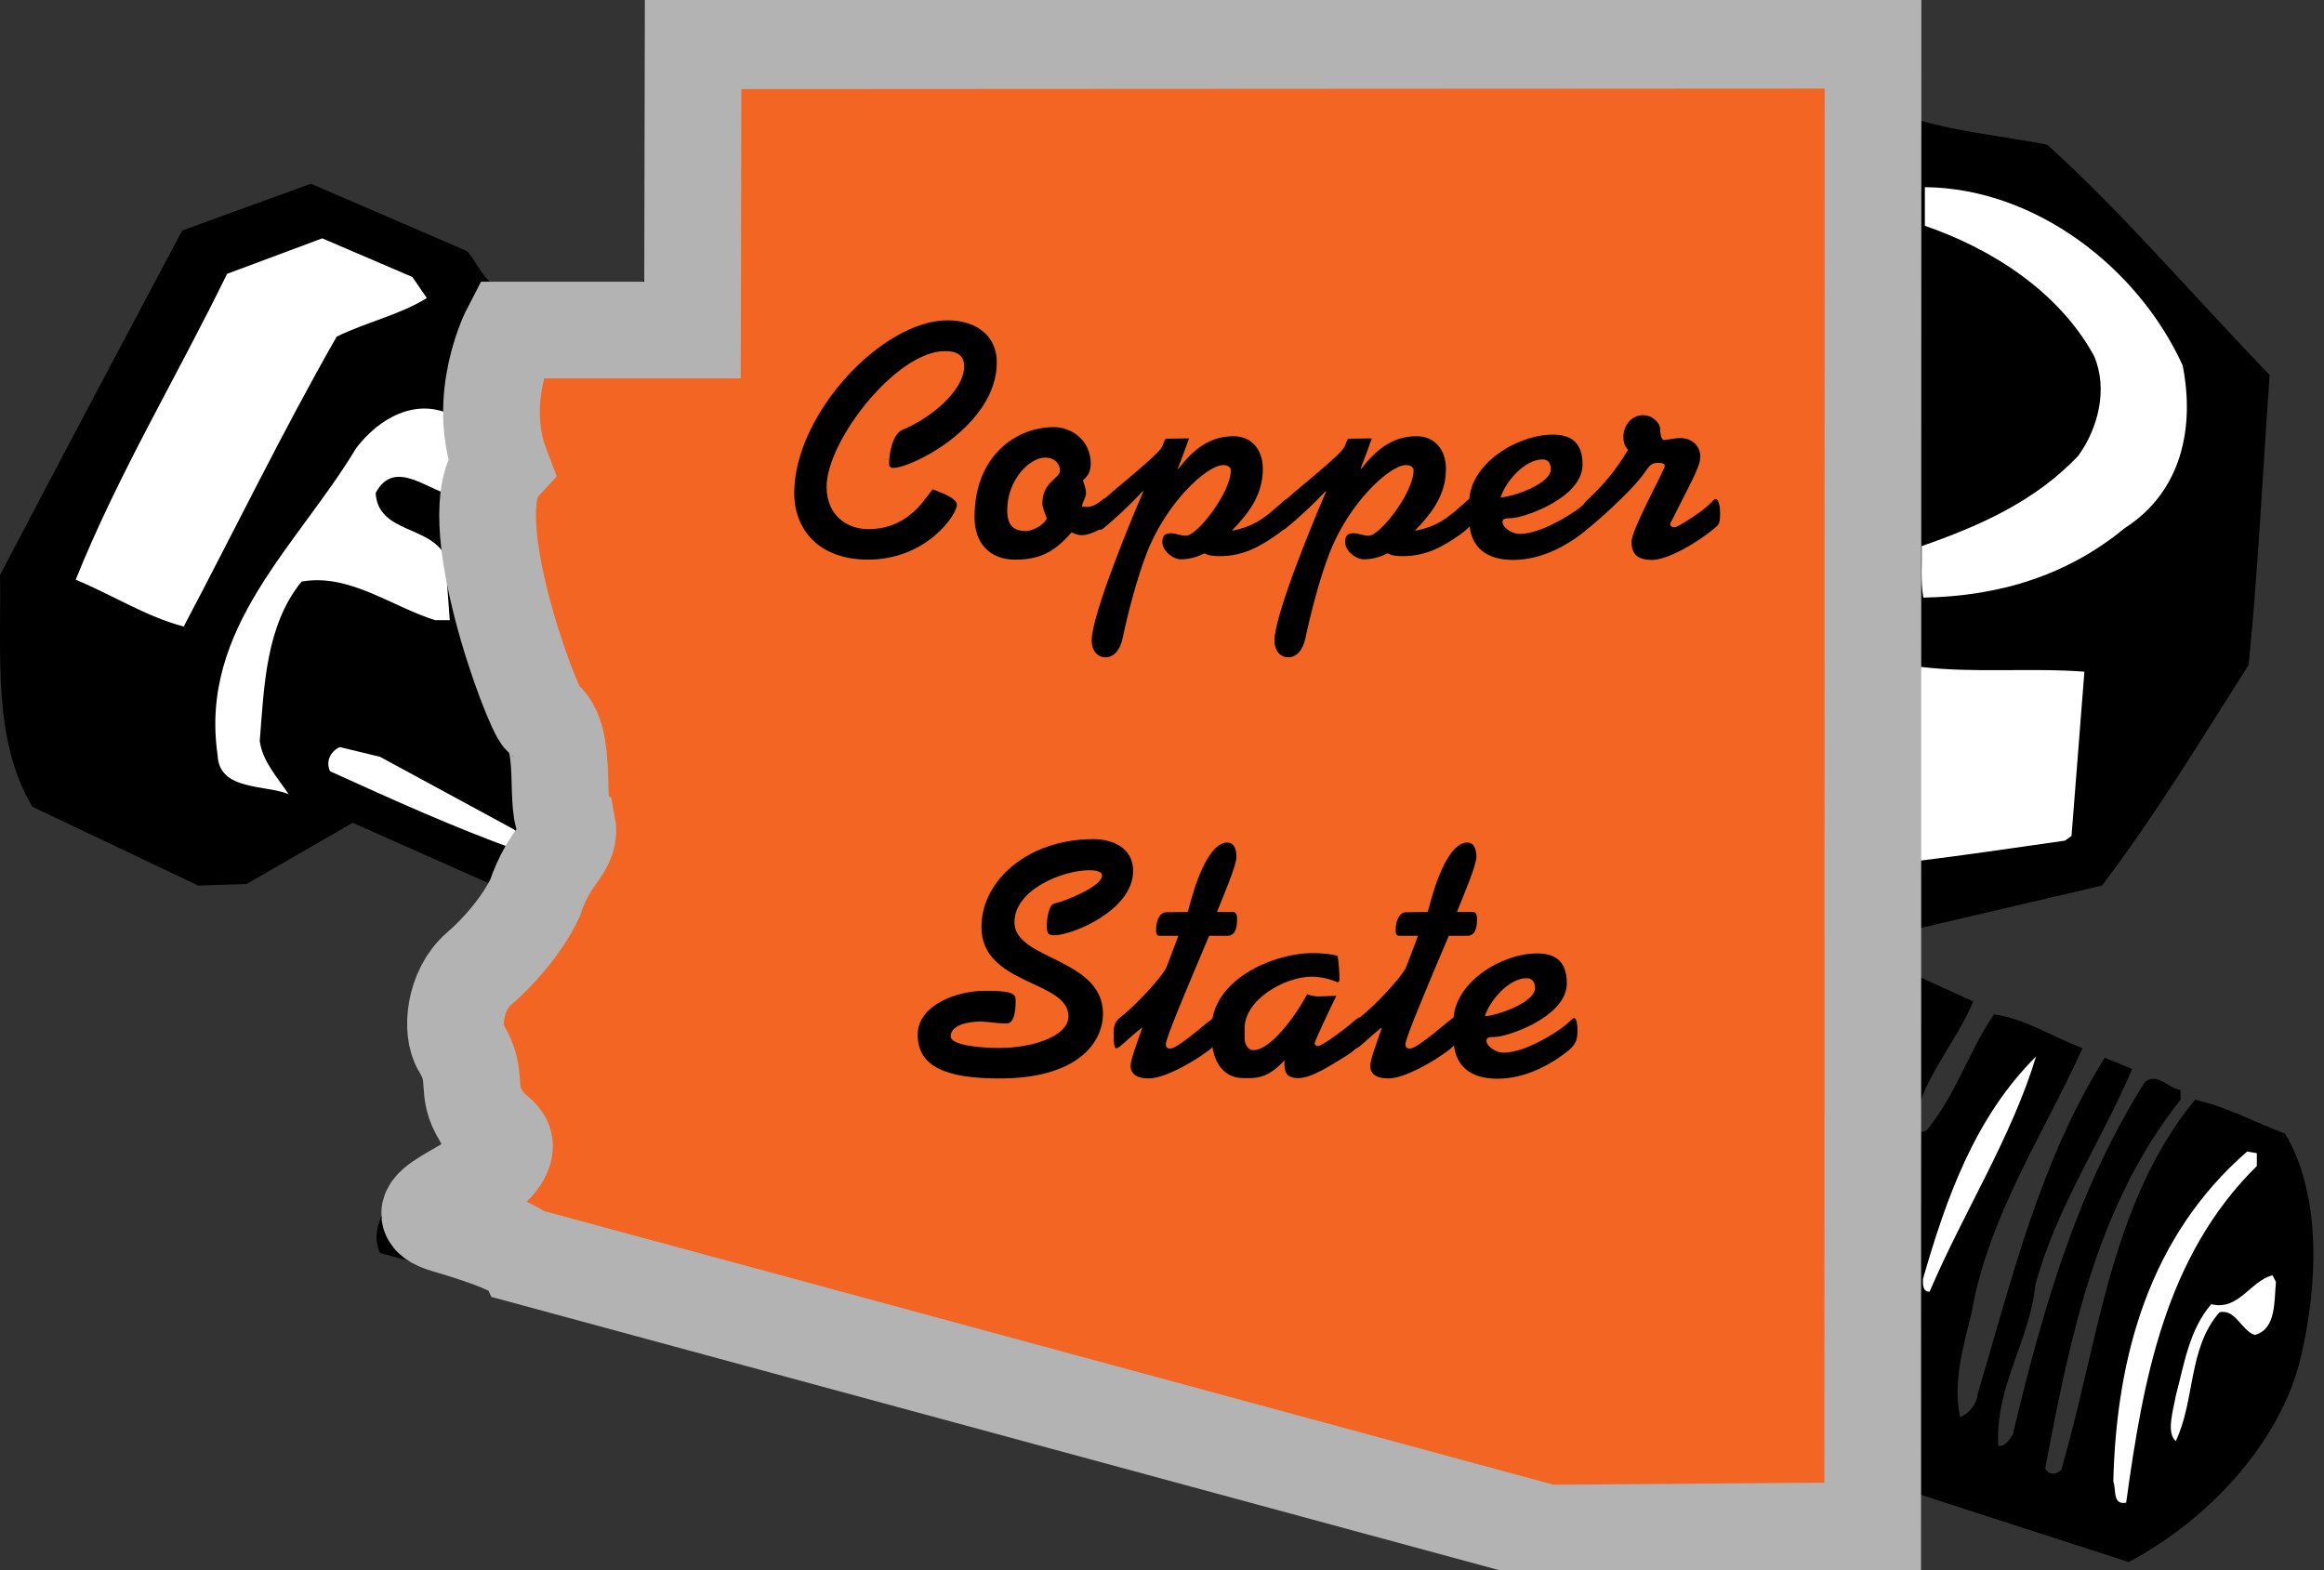 <svg width="74" height="50" viewBox="0 0 74 50" fill="none" xmlns="http://www.w3.org/2000/svg">
<rect x="0" y="0" width="74" height="50" fill="#333333" stroke="none"/>
<g clip-path="url(#clip0_1333_20769)">
<path d="M60.731 0.05C61.081 1.22 60.721 2.49 60.831 3.74C62.181 4.19 63.741 4.32 65.191 4.61C67.611 6.8 69.841 9.43 72.271 11.94C72.051 14.95 71.901 18.18 71.601 21.17C70.101 23.53 68.651 25.93 66.931 28.2C64.971 28.66 62.991 29.12 61.031 29.58V31.07L62.831 31.89C62.291 33.22 61.121 34.42 60.931 35.94C61.031 36.08 61.291 36.08 61.391 35.94C62.301 34.81 62.691 33.47 63.491 32.3C64.461 32.43 65.371 33.02 66.311 33.38C65.051 36.16 63.301 38.75 62.771 41.84C62.511 42.88 62.181 44.01 62.411 45.12C62.681 45.04 62.941 44.71 62.971 44.4C64.061 40.72 64.961 36.96 67.021 33.68L67.891 34.04C66.911 36.35 65.471 38.46 64.811 40.91C64.631 42.7 63.511 44.18 63.631 46.04C63.851 46.08 63.991 45.82 64.091 45.68C65.031 41.74 66.131 37.87 68.301 34.45C68.711 34.15 69.031 34.65 69.431 34.71V35.02C66.741 38.42 65.921 42.58 65.121 46.76C65.261 47 65.471 46.95 65.631 46.81C66.821 42.78 67.161 38.36 69.891 35.02C70.851 35.22 71.801 35.74 72.761 36.1C73.931 38.06 73.801 40.91 73.271 43.18C72.631 45.95 70.281 48.42 67.781 49.74L60.231 47.3C60.181 48.17 60.191 50 60.191 50L48.851 49.9L21.131 42.36L12.101 39.9C11.801 39.28 12.161 38.57 12.561 38.05C13.141 37.4 14.161 37.45 14.511 36.56C14.321 35.06 12.801 34.05 13.231 32.36C13.361 30.63 15.561 29.83 15.641 28.16L11.231 26.2L7.851 28.15L6.311 28.2L1.031 25.69C-0.239 23.55 0.041 20.9 0.001 18.31C1.971 14.55 3.811 11.08 5.801 7.34L9.901 5.85L14.881 8C15.241 8.44 15.511 9.17 16.111 9.23L20.371 9.28L20.521 8.87C20.531 5.79 20.691 3.02 20.781 0.1L21.451 0L58.131 0.05" fill="black"/>
<path d="M69.501 11.64C69.882 13.59 69.492 15.64 67.651 16.82C65.832 18.32 63.661 18.99 61.242 19.03C61.151 18.52 61.202 18 61.191 17.39C62.992 16.76 64.772 15.99 66.171 14.52C66.802 13.65 67.132 12.4 66.681 11.34C65.541 9.25 63.361 7.9 61.291 7.19V5.96C64.802 5.99 68.082 8.52 69.501 11.64Z" fill="white"/>
<path d="M13.13 8.82C13.28 9.04 13.44 9.27 13.59 9.49C12.73 10.03 11.65 10.26 10.72 10.72C8.99 13.75 7.48 16.87 5.85 19.95C4.68 19.65 3.57 18.94 2.41 18.46C3.78 15.06 5.6 12.06 7.23 8.72L10.26 7.59" fill="white"/>
<path d="M14.411 13.23C14.821 13.63 15.091 14.09 15.081 14.67C15.051 15.12 14.861 15.58 14.521 15.8C13.691 15.7 12.581 14.53 11.961 15.7C12.041 16.98 13.691 16.73 14.171 17.7L14.321 19.75H13.861C12.451 19.31 11.121 18.25 9.601 18.52C8.461 19.93 8.411 21.84 8.271 23.6C8.361 24.25 8.831 24.75 9.191 25.29C8.461 24.98 6.981 25.19 6.931 24.06C6.331 20 9.481 17.37 11.341 14.27C12.061 13.32 13.251 12.64 14.411 13.23Z" fill="white"/>
<path d="M66.371 21.389L65.961 26.619L65.751 26.769C64.131 26.999 62.521 27.239 60.881 27.439L60.931 21.339L61.191 21.239C62.851 21.439 64.681 21.259 66.371 21.389Z" fill="white"/>
<path d="M16.361 26.41C16.511 26.56 16.671 26.7 16.671 26.92L16.461 27.07C14.431 26.34 12.471 25.45 10.511 24.56C10.361 24.26 10.521 23.92 10.821 23.79L12.101 24.1" fill="white"/>
<path d="M64.832 33.641C64.052 36.221 62.522 38.601 61.442 41.131C61.222 41.141 61.222 40.891 61.232 40.721C61.972 38.161 62.872 35.591 64.832 33.641Z" fill="white"/>
<path d="M71.861 37.13C68.941 40.01 68.241 43.93 67.701 47.85C67.251 47.94 67.391 47.41 67.291 47.18C67.391 43.13 68.471 39.35 71.551 36.67L71.861 36.72" fill="white"/>
<path d="M72.47 40.82C72.41 41.45 72.48 42.32 71.8 42.51C71.38 42.39 71.18 41.66 70.67 41.79C69.67 42.93 69.9 44.59 69.28 45.89C68.97 45.63 69.2 44.9 69.28 44.45C69.55 43.44 69.7 42.36 70.41 41.53C71.28 41.75 71.65 40.79 72.36 40.61" fill="white"/>
<path d="M59.63 48.74L59.64 1.28L22.07 1.3L22.05 10.51H16.25C16.25 10.51 15.13 12.66 15.95 14.83C14.57 16.33 16.97 22.65 17.26 22.85C18.16 23.45 17.59 25.83 18.06 26.23C18.22 27.02 17.52 27.14 17.03 28.61C16.61 29.48 15.87 30.32 15.24 30.86C14.47 31.53 14.34 32.82 14.68 33.36C15.27 34.33 14.78 34.7 15.34 35.56C15.55 36.11 16.4 36.14 15.92 36.9C15.33 37.85 12.51 38.52 14.23 39.01C16.43 39.65 16.63 39.97 16.63 39.97L49.27 48.82" fill="#F26522"/>
<path d="M59.63 48.74L59.64 1.28L22.07 1.3L22.05 10.51H16.25C16.25 10.51 15.13 12.66 15.95 14.83C14.57 16.33 16.97 22.65 17.26 22.85C18.16 23.45 17.59 25.83 18.06 26.23C18.22 27.02 17.52 27.14 17.03 28.61C16.61 29.48 15.87 30.32 15.24 30.86C14.47 31.53 14.34 32.82 14.68 33.36C15.27 34.33 14.78 34.7 15.34 35.56C15.55 36.11 16.4 36.14 15.92 36.9C15.33 37.85 12.51 38.52 14.23 39.01C16.43 39.65 16.63 39.97 16.63 39.97L49.27 48.82L59.63 48.74Z" stroke="#F26522" stroke-width="2.849"/>
<path d="M59.63 48.74L59.64 1.28L22.07 1.3L22.05 10.51H16.25C16.25 10.51 15.13 12.66 15.95 14.83C14.57 16.33 16.97 22.65 17.26 22.85C18.16 23.45 17.59 25.83 18.06 26.23C18.22 27.02 17.52 27.14 17.03 28.61C16.61 29.48 15.87 30.32 15.24 30.86C14.47 31.53 14.34 32.82 14.68 33.36C15.27 34.33 14.78 34.7 15.34 35.56C15.55 36.11 16.4 36.14 15.92 36.9C15.33 37.85 12.51 38.52 14.23 39.01C16.43 39.65 16.63 39.97 16.63 39.97L49.27 48.82L59.63 48.74Z" stroke="#B3B3B3" stroke-width="3.079" stroke-miterlimit="10"/>
<path d="M35.121 32.281C35.121 30.501 32.301 30.571 32.301 29.371C32.301 28.321 33.851 27.711 34.681 27.711C34.841 27.711 35.091 27.731 35.091 27.881C35.091 28.231 33.881 28.711 33.571 28.771C33.391 28.801 33.331 29.291 33.331 29.461C33.331 29.741 33.391 29.781 33.571 29.781C34.141 29.781 36.081 28.991 36.081 27.731C36.081 27.021 35.461 26.721 34.811 26.721C32.751 26.721 31.251 28.021 31.251 29.521C31.251 31.381 34.021 31.211 34.021 32.361C34.021 33.011 32.841 33.371 31.831 33.371C31.131 33.371 30.271 33.271 30.271 33.001C30.271 32.611 30.911 32.531 31.201 32.531C31.461 32.531 31.731 32.591 32.051 32.591C32.271 32.591 32.341 32.271 32.341 31.851C32.341 31.611 32.151 31.551 31.351 31.551C30.471 31.551 29.221 32.001 29.221 32.951C29.221 33.991 30.181 34.341 31.811 34.341C34.301 34.351 35.121 33.201 35.121 32.281Z" fill="black"/>
<path d="M37.131 29.05C36.951 29.05 36.811 29.28 36.811 29.62C36.811 29.75 36.841 29.8 36.931 29.8H37.521L37.151 30.78C37.031 31.09 36.111 32.06 35.691 32.38C35.511 32.52 35.461 32.65 35.461 32.88C35.461 33.3 35.491 33.38 35.551 33.38C35.641 33.38 35.911 33.08 36.351 32.73H36.371C36.191 33.25 36.001 33.75 36.001 33.94C36.001 34.28 36.321 34.34 36.581 34.34C37.111 34.34 38.021 33.78 38.301 33.58C38.751 33.28 38.801 33.15 38.801 32.8C38.801 32.52 38.751 32.39 38.681 32.39C38.601 32.39 37.531 33.39 37.261 33.39C37.171 33.39 37.121 33.35 37.121 33.25C37.121 33.06 37.831 31.38 38.501 29.8H39.081C39.311 29.8 39.391 29.58 39.391 29.28C39.391 29.1 39.351 29.04 39.251 29.04H38.751C38.971 28.49 39.371 27.55 39.371 27.29C39.371 27.03 39.291 26.83 39.081 26.83C38.451 26.83 38.021 28.3 37.901 28.75L37.821 29.04" fill="black"/>
<path d="M41.961 31.73C41.871 31.73 41.691 31.69 41.621 31.66C41.261 32.34 40.461 33.44 39.911 33.44C39.741 33.44 39.631 33.26 39.631 33.06V32.74C39.631 31.83 40.911 31.1 41.771 31.1C42.211 31.1 42.591 31.28 42.591 31.28C42.621 31.28 42.651 31.25 42.651 31.18C42.651 30.95 42.621 30.58 42.591 30.44C42.431 30.38 42.061 30.35 41.801 30.35C40.551 30.35 38.581 31.19 38.581 32.74V32.99C38.581 33.85 38.991 34.33 39.581 34.33H39.791C40.291 34.33 40.571 34.1 40.901 33.77C40.881 34.13 40.951 34.33 41.341 34.33C41.771 34.33 42.391 33.91 42.821 33.65C43.321 33.34 43.411 33.13 43.411 32.92C43.411 32.61 43.391 32.4 43.291 32.4C43.231 32.4 43.141 32.5 43.051 32.57C42.781 32.8 42.091 33.31 41.971 33.31C41.911 33.31 41.861 33.27 41.861 33.22C41.861 33.16 42.261 32.3 42.551 31.71" fill="black"/>
<path d="M44.761 29.05C44.581 29.05 44.441 29.28 44.441 29.62C44.441 29.75 44.471 29.8 44.561 29.8H45.151L44.781 30.78C44.661 31.09 43.741 32.06 43.321 32.38C43.141 32.52 43.091 32.65 43.091 32.88C43.091 33.3 43.121 33.38 43.181 33.38C43.271 33.38 43.541 33.08 43.981 32.73H44.001C43.821 33.25 43.631 33.75 43.631 33.94C43.631 34.28 43.951 34.34 44.211 34.34C44.741 34.34 45.651 33.78 45.931 33.58C46.391 33.28 46.431 33.15 46.431 32.8C46.431 32.52 46.381 32.39 46.311 32.39C46.231 32.39 45.161 33.39 44.891 33.39C44.801 33.39 44.751 33.35 44.751 33.25C44.751 33.06 45.461 31.38 46.131 29.8H46.721C46.951 29.8 47.031 29.58 47.031 29.28C47.031 29.1 46.991 29.04 46.891 29.04H46.391C46.611 28.49 47.011 27.55 47.011 27.29C47.011 27.03 46.931 26.83 46.721 26.83C46.091 26.83 45.661 28.3 45.541 28.75L45.461 29.04" fill="black"/>
<path fill-rule="evenodd" clip-rule="evenodd" d="M46.28 33.04C46.28 33.99 46.87 34.35 47.68 34.35C48.6 34.35 49.43 33.87 49.97 33.43C50.2 33.22 50.23 33.08 50.23 32.78C50.23 32.63 50.2 32.42 50.12 32.42C50.07 32.42 49.98 32.54 49.79 32.69C49.54 32.88 48.57 33.52 47.88 33.52C47.61 33.52 47.33 33.31 47.33 33.14C47.33 33.04 47.42 33.02 47.6 33.02C47.98 33.02 49.89 32.39 49.89 31.31C49.89 30.57 49.48 30.36 48.94 30.36C47.81 30.36 46.28 31.29 46.28 32.52M48.88 31.46C48.88 31.92 47.68 32.34 47.28 32.36C47.44 31.85 48.05 31.15 48.61 31.15C48.79 31.15 48.88 31.28 48.88 31.46Z" fill="black"/>
<path d="M29.52 15.81C29.17 16.29 28.62 16.85 27.65 16.85C26.99 16.85 26.32 16.43 26.32 15.5C26.32 14.04 28.54 11.18 30.09 11.18C30.44 11.18 30.7 11.29 30.7 11.66C30.7 12.46 29.59 13.34 28.73 13.69C28.41 13.83 28.31 14.47 28.31 14.76C28.31 14.84 28.34 14.9 28.44 14.9C29.05 14.9 31.74 13.54 31.74 11.54C31.74 10.71 31.11 10.2 30.17 10.2C28.09 10.2 25.29 13.19 25.29 15.7C25.29 16.85 26.06 17.82 27.64 17.82C29.5 17.82 30.47 16.39 30.47 16.07C30.47 15.92 30.17 15.76 29.92 15.67L29.7 15.58" fill="black"/>
<path fill-rule="evenodd" clip-rule="evenodd" d="M33.551 13.601C32.351 13.601 31.031 14.521 31.031 16.461C31.031 17.331 31.541 17.821 32.331 17.821C33.131 17.821 33.601 17.551 34.121 16.951C34.221 17.001 34.331 17.041 34.431 17.041C34.651 17.041 34.811 16.961 35.081 16.831C35.201 16.781 35.241 16.681 35.241 16.331C35.241 15.961 35.221 15.861 35.181 15.861C35.151 15.861 34.891 16.141 34.621 16.141C34.541 16.141 34.481 16.141 34.451 16.121C34.471 15.991 34.581 15.831 34.581 15.701C34.581 15.571 34.521 15.401 34.481 15.301C34.541 15.211 34.731 15.141 34.731 14.751C34.721 14.021 34.131 13.601 33.551 13.601ZM32.661 16.911C32.301 16.911 32.071 16.751 32.071 16.251C32.071 15.261 32.801 14.571 33.271 14.571C33.631 14.571 33.751 14.811 33.751 14.991C33.751 15.231 33.191 15.341 33.191 16.031C33.191 16.151 33.271 16.341 33.331 16.511C33.241 16.721 32.871 16.911 32.661 16.911Z" fill="black"/>
<path fill-rule="evenodd" clip-rule="evenodd" d="M37.131 13.97C37.091 14 37.081 14.01 37.011 14.21C36.901 14.48 35.401 15.65 35.161 15.89C35.081 15.97 35.011 16.03 35.011 16.17V16.72C35.011 16.84 35.031 16.87 35.061 16.87C35.101 16.87 35.661 16.38 36.031 16.01L36.391 15.64H36.411C36.061 16.44 34.761 19.56 34.761 20.4C34.761 20.68 34.911 20.93 35.201 20.93C35.461 20.93 35.671 20.71 35.751 20.3C35.921 19.5 36.201 18.42 36.511 17.62C37.121 16.03 38.421 14.81 38.951 14.81C39.121 14.81 39.191 14.9 39.191 14.98C39.191 15.68 38.121 17.06 37.761 17.06C37.601 17.06 37.421 16.98 37.291 16.98C37.111 16.98 37.011 17.04 37.011 17.26C37.011 17.55 37.361 17.81 37.591 17.81C37.951 17.81 38.181 17.7 38.351 17.62C38.501 17.7 38.671 17.71 38.841 17.71C39.571 17.71 40.111 17.41 40.651 17.03C40.941 16.82 41.111 16.68 41.111 16.28C41.111 16.1 41.071 15.89 40.971 15.89C40.931 15.89 40.861 15.97 40.731 16.08C40.221 16.53 39.921 16.76 39.241 16.9V16.88C39.781 16.32 40.211 15.74 40.211 14.93C40.211 14.31 39.841 13.89 39.281 13.89C38.501 13.89 37.981 14.33 37.521 14.93H37.501C37.621 14.62 37.741 14.3 37.861 13.96" fill="black"/>
<path fill-rule="evenodd" clip-rule="evenodd" d="M42.941 13.97C42.901 14 42.891 14.01 42.821 14.21C42.711 14.48 41.211 15.65 40.971 15.89C40.891 15.97 40.821 16.03 40.821 16.17V16.72C40.821 16.84 40.841 16.87 40.871 16.87C40.911 16.87 41.471 16.38 41.851 16.01L42.211 15.64H42.231C41.881 16.44 40.581 19.56 40.581 20.4C40.581 20.68 40.731 20.93 41.021 20.93C41.281 20.93 41.491 20.71 41.571 20.3C41.741 19.5 42.021 18.42 42.331 17.62C42.941 16.03 44.241 14.81 44.771 14.81C44.941 14.81 45.011 14.9 45.011 14.98C45.011 15.68 43.941 17.06 43.581 17.06C43.421 17.06 43.241 16.98 43.111 16.98C42.931 16.98 42.831 17.04 42.831 17.26C42.831 17.55 43.181 17.81 43.421 17.81C43.781 17.81 44.011 17.7 44.181 17.62C44.331 17.7 44.501 17.71 44.671 17.71C45.401 17.71 45.941 17.41 46.481 17.03C46.771 16.82 46.941 16.68 46.941 16.28C46.941 16.1 46.901 15.89 46.801 15.89C46.761 15.89 46.691 15.97 46.561 16.08C46.051 16.53 45.751 16.76 45.071 16.9V16.88C45.611 16.32 46.041 15.74 46.041 14.93C46.041 14.31 45.671 13.89 45.111 13.89C44.331 13.89 43.811 14.33 43.341 14.93H43.321C43.441 14.62 43.561 14.3 43.681 13.96" fill="black"/>
<path fill-rule="evenodd" clip-rule="evenodd" d="M46.781 16.52C46.781 17.47 47.371 17.83 48.181 17.83C49.101 17.83 49.931 17.35 50.471 16.91C50.701 16.7 50.731 16.56 50.731 16.26C50.731 16.11 50.701 15.9 50.621 15.9C50.571 15.9 50.481 16.02 50.301 16.17C50.051 16.36 49.081 17 48.391 17C48.121 17 47.841 16.79 47.841 16.62C47.841 16.52 47.931 16.5 48.111 16.5C48.491 16.5 50.391 15.87 50.391 14.79C50.391 14.05 49.981 13.84 49.441 13.84C48.311 13.84 46.781 14.77 46.781 16M49.381 14.94C49.381 15.41 48.181 15.82 47.781 15.84C47.941 15.33 48.551 14.63 49.111 14.63C49.291 14.62 49.381 14.75 49.381 14.94Z" fill="black"/>
<path d="M51.691 13.92C51.691 14.06 51.731 14.22 51.841 14.32C51.491 14.92 51.051 15.46 50.481 15.98C50.431 16.03 50.421 16.12 50.421 16.49C50.421 16.74 50.421 16.87 50.501 16.87C50.561 16.87 51.971 15.64 52.381 15.03C52.531 14.81 52.591 14.74 52.801 14.74C52.911 14.74 53.011 14.76 53.011 14.83C53.011 14.96 51.951 16.85 51.951 17.25C51.951 17.64 52.131 17.83 52.611 17.83C53.081 17.83 54.041 17.3 54.651 16.77C54.751 16.69 54.771 16.58 54.771 16.35C54.771 16.02 54.691 15.89 54.631 15.89C54.581 15.89 54.511 15.98 54.361 16.12C54.131 16.33 53.431 16.79 53.321 16.79C53.261 16.79 53.181 16.77 53.181 16.67C53.181 16.66 53.211 16.61 53.261 16.52C53.751 15.53 54.141 14.87 54.141 14.55C54.141 14.18 53.861 13.95 53.501 13.95C53.311 13.95 53.101 14.01 52.981 14.01C52.881 14.01 52.861 13.74 52.861 13.65C52.861 13.5 52.651 13.22 52.311 13.22C51.921 13.23 51.691 13.57 51.691 13.92Z" fill="black"/>
</g>
<defs>
<clipPath id="clip0_1333_20769">
<rect width="74" height="50" fill="white"/>
</clipPath>
</defs>
</svg>
